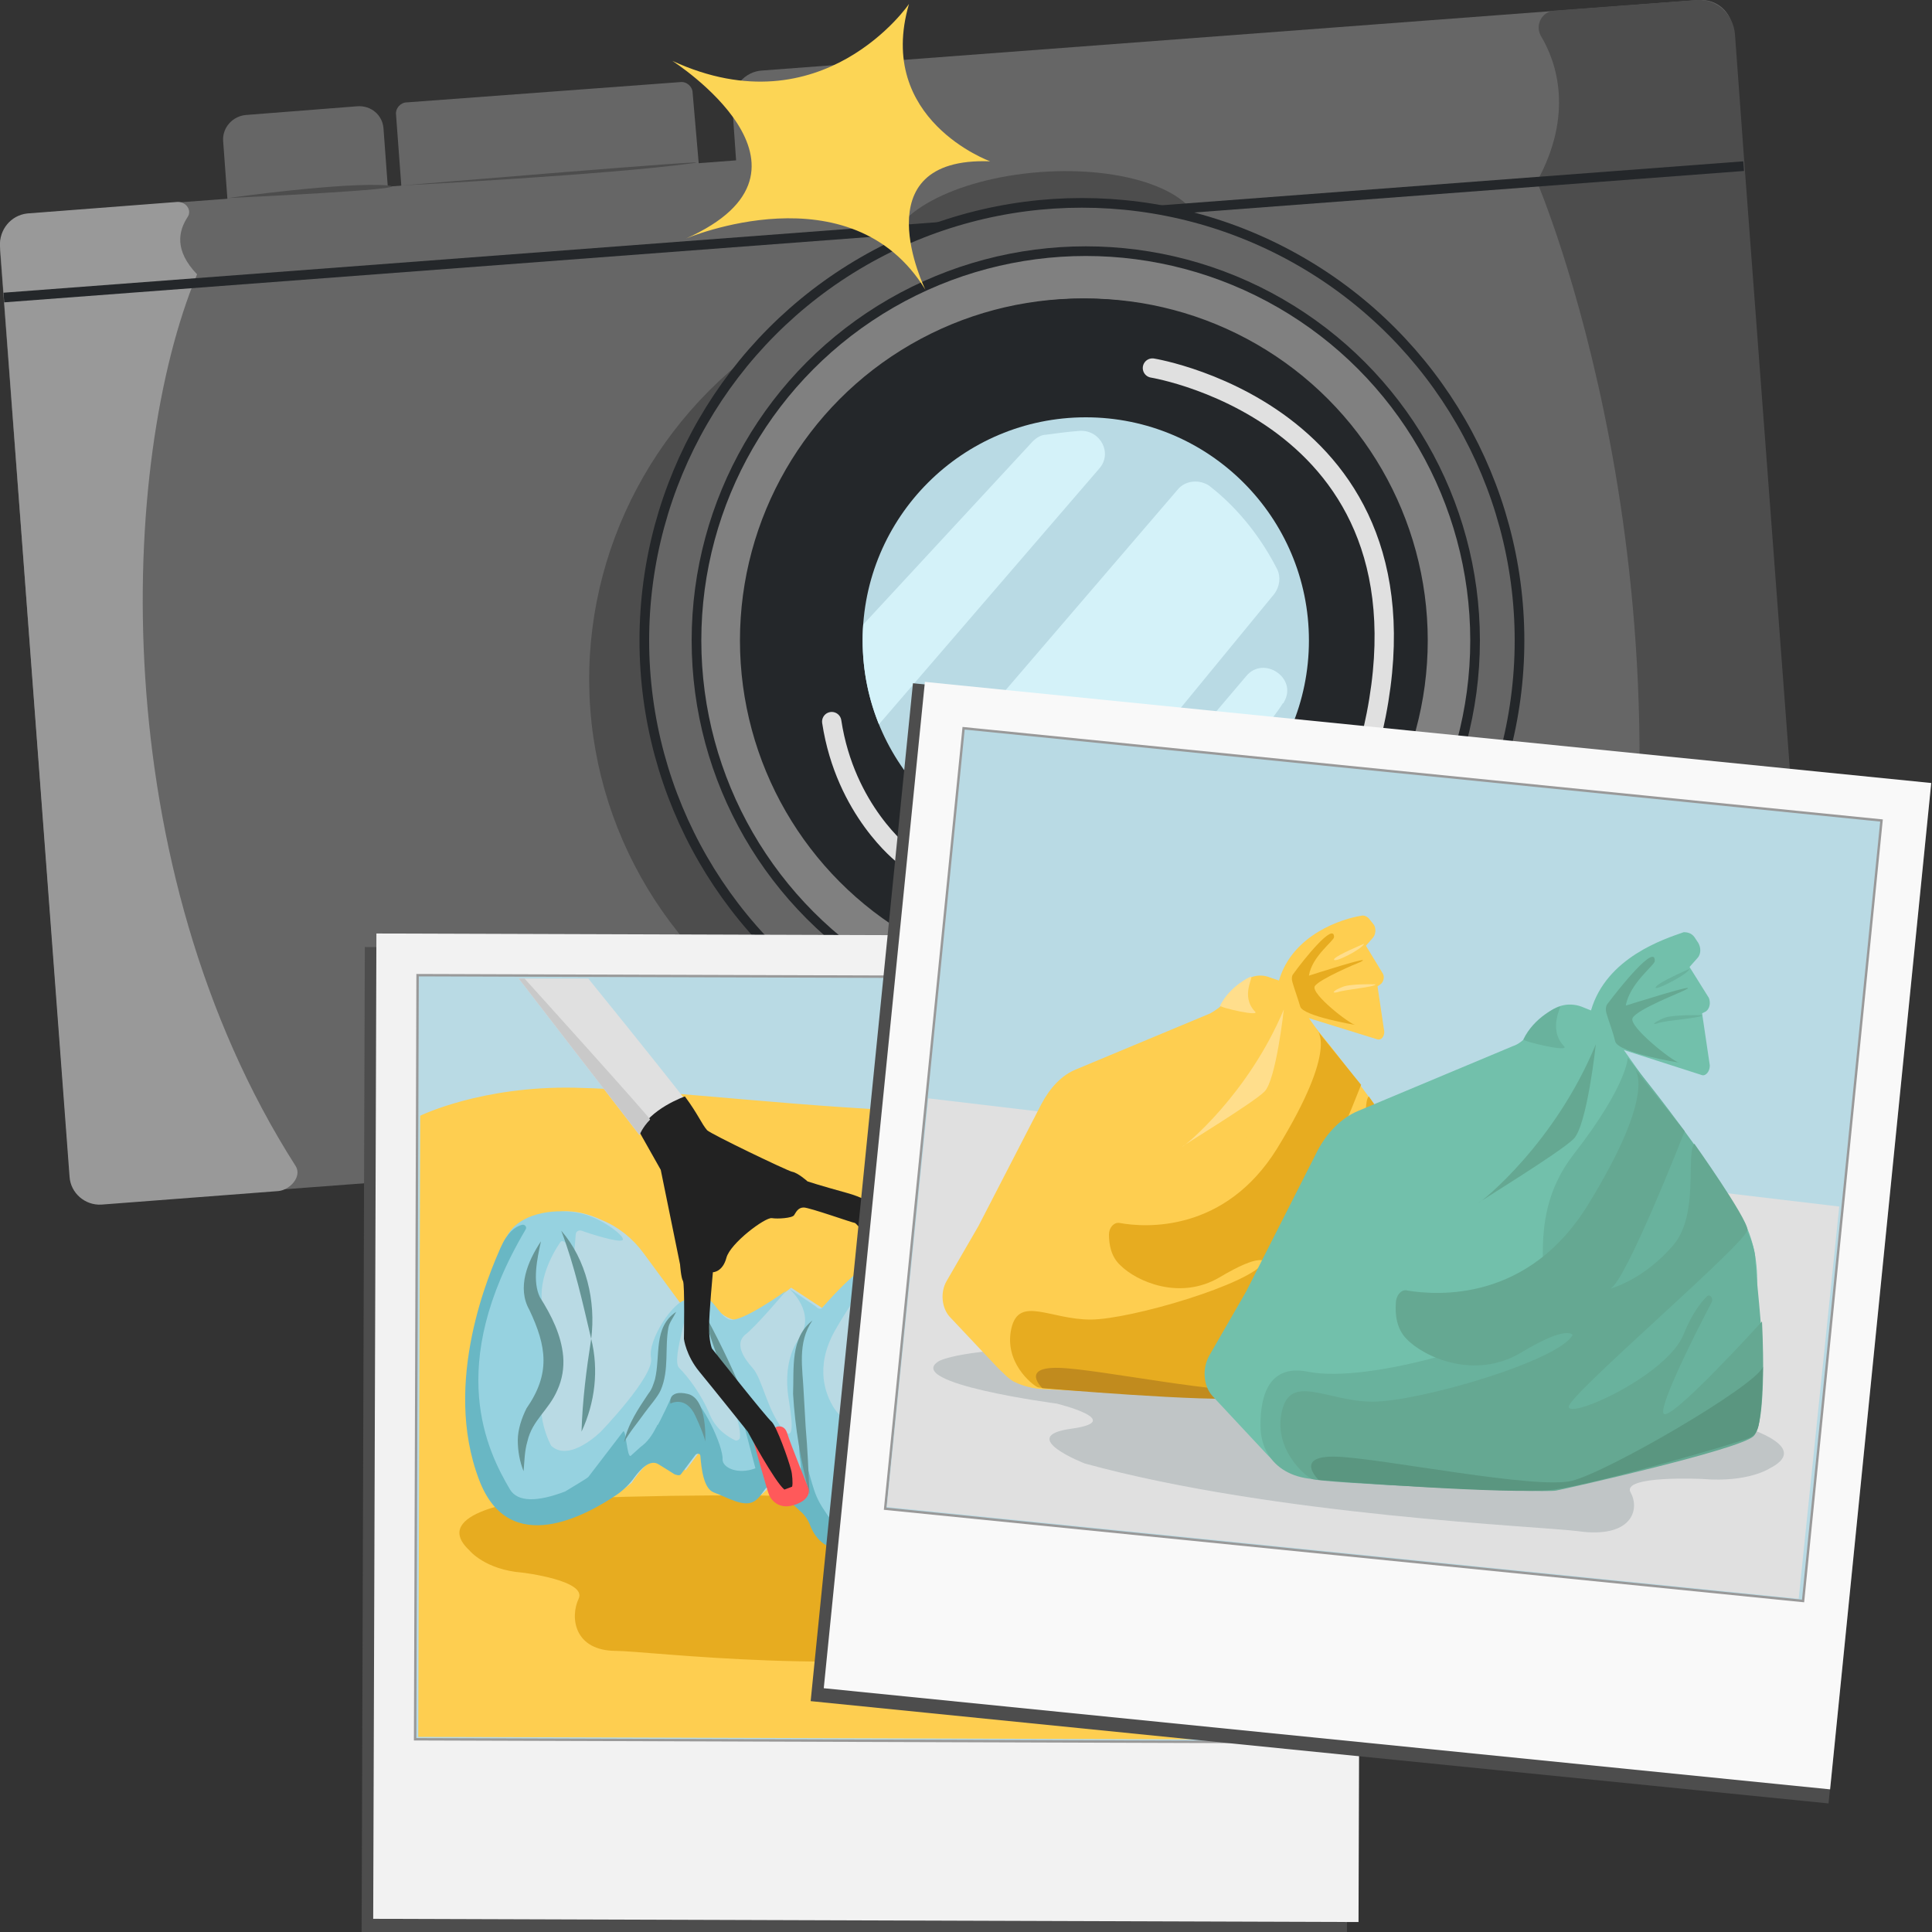 <?xml version="1.0" encoding="utf-8"?>
<!-- Generator: Adobe Illustrator 27.3.1, SVG Export Plug-In . SVG Version: 6.00 Build 0)  -->
<svg version="1.1" id="Livello_1" xmlns="http://www.w3.org/2000/svg" xmlns:xlink="http://www.w3.org/1999/xlink" x="0px" y="0px"
	 viewBox="0 0 200 200" style="enable-background:new 0 0 200 200;" xml:space="preserve">
<rect x="0" y="0" width="200" height="200" fill="#333333" stroke="none"/>
<style type="text/css">
	.st0{fill:#666666;}
	.st1{fill:#B9DAE4;}
	.st2{fill:#999999;}
	.st3{fill:#4D4D4D;}
	.st4{fill:none;stroke:#24272A;stroke-miterlimit:10;}
	.st5{fill:#666666;stroke:#24272A;stroke-miterlimit:10;}
	.st6{fill:#808080;stroke:#24272A;stroke-miterlimit:10;}
	.st7{fill:#24272A;stroke:#24272A;stroke-miterlimit:10;}
	.st8{fill:none;stroke:#E0E0E0;stroke-width:2;stroke-linecap:round;stroke-linejoin:round;stroke-miterlimit:10;}
	.st9{clip-path:url(#SVGID_00000002384045040425797370000016666430444292816046_);fill:#D4F2F9;}
	.st10{fill:#FCD555;}
	.st11{fill:#F2F2F2;}
	.st12{fill:#B9DAE4;stroke:#999999;stroke-width:0.25;stroke-miterlimit:10;}
	.st13{fill:#FECE50;}
	.st14{fill:none;stroke:#669596;stroke-linecap:round;stroke-linejoin:round;stroke-miterlimit:10;}
	.st15{fill:#E7AC20;}
	.st16{fill:#96D2E0;}
	.st17{fill:#69B7C4;}
	.st18{fill:#669596;}
	.st19{fill:#E0E0E0;}
	.st20{fill:#FF595A;}
	.st21{fill:#222222;}
	.st22{fill:#C9C9C9;}
	.st23{fill:#F9F9F9;}
	.st24{opacity:0.31;}
	.st25{fill:#77878C;}
	.st26{fill:#FFDE8C;}
	.st27{fill:#C18B1E;}
	.st28{fill:#72C0AB;}
	.st29{fill:#65A892;}
	.st30{fill:#69B29D;}
	.st31{fill:#5A9680;}
</style>
<g>
	<g>
		<g>
			<path class="st0" d="M175.9,0l-97,7.3c-1.8,0.1-3.2,1.7-3.1,3.6l0.4,5.7L3.3,22.1c-2,0.1-3.5,1.9-3.3,3.8l7.2,95.3
				c0.1,2,1.9,3.5,3.8,3.3l173-13c2-0.1,3.5-1.9,3.3-3.8l-6.9-91.6l-0.3-3.7l-0.7-9.2C179.3,1.2,177.7-0.1,175.9,0z"/>
			<path class="st0" d="M72.4,17.7L41.6,20L41,11.9c-0.1-0.7,0.5-1.3,1.1-1.3l28.3-2.1c0.7-0.1,1.3,0.5,1.3,1.1L72.4,17.7z"/>
			<path class="st0" d="M37,11l-11.5,0.9c-1.4,0.1-2.5,1.3-2.4,2.7l0.5,6.8l16.6-1.3l-0.5-6.8C39.6,11.9,38.4,10.9,37,11z"/>
			<circle class="st1" cx="83.3" cy="16" r="2.8"/>
		</g>
		<path class="st2" d="M19.4,22.5c-0.9,1.4-1.4,3.4,1,5.9c-8.1,19.4-9.6,61.3,10.2,92.3c0.7,1.1-0.6,2.5-1.8,2.6l-18.3,1.4
			c-1.7,0.1-3.2-1.2-3.3-2.9L0,25.5c-0.1-1.7,1.1-3.2,2.8-3.4l15.6-1.2C19.3,20.9,19.9,21.8,19.4,22.5z"/>
		<path class="st3" d="M159.5,3.7c1.7,2.8,3.4,8.2-0.4,15.1l21.5-1.6l-1-13.7c-0.2-2.1-1.9-3.6-3.9-3.5l-14.8,1.1
			C159.6,1.2,158.9,2.6,159.5,3.7z"/>
		<path class="st3" d="M159.1,18.8c0,0,17.6,41,7.5,91.8c-0.2,1.1,0.7,2.1,1.8,2l15.9-1.2c1.8-0.1,3.2-1.7,3.1-3.6l-6.8-90.6
			L159.1,18.8z"/>
		<g>
			
				<ellipse transform="matrix(0.997 -7.522886e-02 7.522886e-02 0.997 -4.987 8.055)" class="st3" cx="104.4" cy="70.2" rx="43.4" ry="42.6"/>
			
				<ellipse transform="matrix(0.997 -7.522886e-02 7.522886e-02 0.997 -1.576 8.209)" class="st3" cx="108.2" cy="25" rx="16.1" ry="7.2"/>
		</g>
		<g>
			<line class="st4" x1="0.4" y1="30.8" x2="180.5" y2="17.2"/>
			<g>
				<g>
					<circle class="st5" cx="112" cy="66.3" r="45.3"/>
					<circle class="st6" cx="112.4" cy="66.3" r="40.3"/>
					<circle class="st4" cx="112.4" cy="66.3" r="34.9"/>
				</g>
				<circle class="st7" cx="112" cy="66.3" r="34.9"/>
				<circle class="st1" cx="112.4" cy="66.3" r="23.1"/>
				<path class="st8" d="M93.5,88.5c0,0-6-4.6-7.4-13.8"/>
				<path class="st8" d="M119.3,38.1c0,0,32.2,5.2,22,40.7"/>
				<g>
					<defs>
						<circle id="SVGID_1_" cx="112.4" cy="66.3" r="23.1"/>
					</defs>
					<clipPath id="SVGID_00000026881044844799834580000017078793528872065468_">
						<use xlink:href="#SVGID_1_"  style="overflow:visible;"/>
					</clipPath>
					<path style="clip-path:url(#SVGID_00000026881044844799834580000017078793528872065468_);fill:#D4F2F9;" d="M88.3,65.8
						l18.6-20.1c0.4-0.4,0.9-0.7,1.4-0.7c0.8-0.1,2.1-0.3,3.5-0.4c2.1-0.1,3.4,2.3,2,3.9l-23,26.7c-0.6,0.7-0.7,1.6-0.4,2.4
						c0.4,1,1,2.3,1.9,3.4c0.9,1.1,2.7,1.1,3.6,0l26-30.3c0.8-1,2.3-1.1,3.3-0.4c1.8,1.4,4.7,4.1,7,8.6c0.4,0.8,0.3,1.8-0.3,2.6
						L109,89.4c0,0,0.8,0.4,1.7,0.5c0.8,0.1,1.6-0.2,2.1-0.8L129,70c1.8-2.2,5.4,0.2,3.9,2.7c0,0,0,0.1-0.1,0.1
						c-2,3.3-13.3,15.9-13.3,15.9s-4.3,4.8-13.3,3.8c-3.5-0.4-20.9-8.9-18.5-25.4C87.7,66.7,87.9,66.2,88.3,65.8z"/>
				</g>
			</g>
		</g>
		<path class="st3" d="M23.6,20.5c0,0,12.1-1.7,16.6-1.3C43.4,19.6,23.6,20.5,23.6,20.5z"/>
		<path class="st3" d="M41.6,19.2c0,0,34.6-2.9,30.1-2.3C62.9,18.1,41.6,19.2,41.6,19.2z"/>
		<path class="st10" d="M69.6,6.3c0,0,17.5,11.2,1.4,18.4c0,0,17.1-7.3,24.8,5.3c0,0-6.8-13.8,6.7-13.3c0,0-11.9-4.3-8.4-16.3
			C94.2,0.3,85.2,13.5,69.6,6.3z"/>
	</g>
	<g>
		
			<rect x="37.6" y="98.2" transform="matrix(1 3.253273e-03 -3.253273e-03 1 0.486 -0.288)" class="st3" width="102" height="102"/>
		
			<rect x="38.8" y="96.8" transform="matrix(1 3.253273e-03 -3.253273e-03 1 0.481 -0.291)" class="st11" width="102" height="102"/>
		
			<rect x="43.1" y="101.1" transform="matrix(1 3.253273e-03 -3.253273e-03 1 0.458 -0.291)" class="st12" width="93.1" height="79.1"/>
		<path class="st13" d="M43.5,115.5c0,0,6.3-3.1,16-2.9s24.4,2.2,37.9,2.5c13.5,0.2,30-2.2,38.6-1.1l0,66.1l-92.7-0.3L43.5,115.5z"
			/>
		<g>
			<g>
				<g>
					<g>
						<g>
							<path class="st15" d="M118.1,160.5c0,0-6.8-7.7-63.4-5.2c0,0-10.4,1.2-6.1,5.2c0,0,1.6,2,5.5,2.3c0,0,6.7,0.8,5.8,2.7
								s-0.5,5.4,3.9,5.4c3.2,0,25,2.8,41.2-0.5c0,0,6-2.1,1.5-3.9c-4.5-1.8,1.5-2.7,1.5-2.7S120.9,163.7,118.1,160.5z"/>
						</g>
					</g>
				</g>
			</g>
			<g>
				<path class="st1" d="M106.8,139.1l-7-7.4c0,0-1.1-0.4-1.5,0.8l-6.6-2.1c0,0-0.5-0.8-2.2,0.8c-1.8,1.5-4.4,4.2-4.4,4.2l-3.2-2.1
					c0,0-4.4,3.6-6,3.3c-1.6-0.4-2.7-2.3-2.7-2.3s-0.6-0.3-0.9,0.2c0,0-0.6-0.4-1.8,0.5l-3.9-5.3c-1.1-1.5-2.6-2.7-4.3-3.4
					c-1.5-0.7-3.4-1.2-5-0.7c-3.2,1-3.7,0.7-4.7,3.1c-1,2.4-6.1,13.8-2.2,24s15,0.8,15,0.8s2.1-3.4,3.6-2.5c1.5,1,2,1.2,2,1.2
					l2.3-3.1c0,0-0.1,4.4,1.4,4.9s2.9,1.5,4,0.8c1.1-0.7,1.3-2.1,2.4-1.1c1.1,1,3.3,3,3.3,3s0.4,2.5,2.4,3.1c2,0.6,6,2.9,7.2,2.9
					s3.5-0.3,7.2-3.2c3.7-3,6.5-5.6,6.5-5.6l3.3-0.8c0,0,0.4,1.9,2.1,0.2l1.8-0.2c0,0,0.5,1.8,2,0.6c1.5-1.2,0.4-11.1,0.4-11.1
					s-1.5-6.5-3.4-5l-0.6,0.8l-2.1,0.3c0,0-0.7-1.2-1.5-0.7c-0.9,0.6-1.3,1.1-1.3,1.1L106.8,139.1z"/>
				<path class="st16" d="M113.9,146.1c0,0-0.4,2.4-1,0.2c0,0-1.7,2.1-2.8,0c0,0-1.2,1.2-2-0.8c0,0-0.1,5.5-1.5,4.6
					c-1.2-0.8-1.2-3.8-1.2-3.8s0.2,3.2-1,4.5c-1.2,1.3-6.7,4.5-6.7,4.5s-2.8,1.6-3.3-2.2s-0.9-10.4,1.7-15.7c0,0-3.8,6.4-3.6,12.6
					c0,0.7-0.7,1.1-1.3,0.8c-0.2-0.1-0.5-0.4-0.7-0.7c-1.2-1.6-3.4-3.1-4.2-4.4c-0.8-1.3-2-4.1,0.1-7.9c2.1-3.7,4.9-7.3,4.6-7.4
					c-0.4-0.2-2.7,1.3-5.9,5c-0.2,0.2-0.5,0-0.7-0.2l-2.7-1.8c0,0,2.9,2.5,1,5.2c-1.9,2.7-1,6.4-1,6.6s0.9,4.7-0.7,2.7
					c-1.6-2-2.1-5.2-3.1-6.3s-1.8-2.5-0.8-3.4c1.1-0.8,4.3-4.6,4.3-4.6s-4.7,3.4-5.9,3c-1.2-0.4-1.8-2.9-3.4-2.3
					c-1.4,0.6,4.8,11.6,4.5,14.5c0,0.2-0.3,0.4-0.5,0.3c-0.6-0.3-1.9-1-2.6-2.6c-0.9-2.2-2.3-4-3.2-4.9c-0.9-0.9,1.5-7,0.7-7
					c-1.2,0-4,4.1-3.6,6c0.3,1.9-5.2,7.6-5.2,7.6s-3.2,3.2-5.1,1.5c-0.1,0-1.9-3.7-0.6-5.8s0.9-4.6-0.2-8.2c-0.9-2.9,1-6.1,1.7-7.1
					c0.1-0.2,0.4-0.1,0.5,0l0.9,1.6l0.2-2.4c0-0.3,0.3-0.5,0.6-0.4c1.1,0.4,3.7,1.2,4.2,1c0.6-0.2-2-2.3-4.3-2.8s-5.9-0.2-7.4,2
					c-1.7,2.4-6.6,16.6-3.2,23.1s4.7,7,7.4,6.5c2.7-0.5,12.9-8.6,12.9-8.6l3.4-0.2l1.7,4.3l3.1,0.6l3.3-0.8l3.1,4.2l7.5,4l6.9-1.1
					l11-7.3l5.9,1.2C115.8,153.7,113.4,151,113.9,146.1z"/>
				<path class="st17" d="M66.3,149.8c0.7-0.5,1.2-1.2,1.6-2c0.1-0.1,0.1-0.3,0.2-0.3c0.2-0.3,1.3-2.6,1.4-2.9
					c0.2-0.4,0.9-0.2,2,0.1c1.1,0.2,3.4,5,3.3,6.4c0,0.8,1.5,1.6,3.4,0.9l-2-7.6c0.9,0.3,5.9,8.6,6.6,8c0.4-0.3-0.4-2.6,0.1-3
					c1.5,5.3,1.3,5.3,2.8,7.5c0.6,0.9,5.6,2.5,7.3,3.1c0.2,0,0.3-0.1,0.3-0.2l-0.3-4c0-0.2,0.2-0.4,0.3-0.3c1.2,0.9,1.3,3.7,3.3,3.5
					c3-0.3,8-4.6,9.4-5.5c0.4-0.2,0.5-0.2,0.9-0.5c0.4-0.3,1.2-0.8,1.6-1c0.3-0.2,0.9,0.5,1.2,0.4c0.9-0.3,1.4,0.1,1.3-0.7
					c-0.3-0.9,1.7-1,2.4-1.1c0.4,1.1,0.9,2.1,1.3,2.6c0.4,0.6,0.6,1,1.4,0.7l0.8-0.4c-0.1,0.4-0.5,0.6-1,0.9
					c-0.1,0.1-0.2,0.1-0.3,0.1c-1,0.2-1.4-0.9-1.4-0.9l-1.8,0.2c-1.7,1.6-2.1-0.2-2.1-0.2l-2.6,0.7c-0.2,0.1-0.4,0.1-0.5,0.3
					c-0.8,0.7-3.6,2.9-6.7,5.3c-3.7,3-6,3.3-7.2,3.2c-1.2,0-5.2-2.3-7.2-2.9c-1.3-0.4-1.9-1.5-2.2-2.2c-0.2-0.6-0.6-1.2-1.1-1.6
					c-0.7-0.7-1.8-1.6-2.5-2.2c-1.1-1-1.1,0.5-2.2,1.2c-1.1,0.7-2.8-0.4-4.2-0.9c-1.1-0.4-1.3-2.6-1.4-3.8c0-0.2-0.3-0.3-0.5-0.1
					l-1.5,2c-0.1,0.2-0.5,0.1-0.7,0c-0.3-0.2-0.8-0.5-1.6-1c-0.9-0.6-1.9,0.5-2.5,1.3c-0.5,0.7-1.1,1.3-1.8,1.8
					c-3.1,2.1-11.2,6.7-14.3-1.5c-3.9-10.2,1.2-21.7,2.2-24c0.7-1.6,1.5-2.2,2.2-2.4c0.3-0.1,0.6,0.2,0.4,0.5
					c-8.4,14.2-3.9,23-1.6,26.9c0.8,1.3,2.8,1.3,5.7,0.2c0.3-0.2,2.2-1.3,2.4-1.5l3.6-4.7c0.3-0.4,0.4,2.8,0.8,2.5L66.3,149.8z"/>
				<g>
					<path class="st18" d="M95.9,138c-2.9,5.9-2.5,12.8-1.9,19.1c0.1,0.9,0.2,1.9,0.3,2.8C92.2,152.9,91.3,144.1,95.9,138L95.9,138z
						"/>
				</g>
				<g>
					<path class="st18" d="M84.1,136.7c-1.6,2.3-1,5-0.9,7.5c0,0,0.2,3.5,0.2,3.5c0.2,2.3,0.3,4.7,0.4,7c-0.9-3.4-1.5-6.9-1.7-10.4
						C82.2,141.6,81.8,138.5,84.1,136.7L84.1,136.7z"/>
				</g>
				<g>
					<path class="st18" d="M80,153c-3.1-5.6-5.6-11.5-7.4-17.6C75.7,141,78.2,146.8,80,153L80,153z"/>
				</g>
				<path class="st18" d="M73,149.3c0,0,0.3-4.5-1.8-5s-1.8,1-1.8,1s1.6-0.9,2.6,1.3C73.1,149,73,149.3,73,149.3z"/>
				<g>
					<path class="st18" d="M70,135.8c-0.3,0.6-0.7,1.1-0.8,1.6c-0.4,2.1,0.1,4.4-0.8,6.5c-0.3,0.7-1.2,1.7-1.7,2.4
						c-0.7,1-1.5,1.9-2.1,3c0.4-1.9,1.5-3.5,2.5-5c0.4-0.5,0.5-0.9,0.7-1.5C68.4,140.3,67.6,137.4,70,135.8L70,135.8z"/>
				</g>
				<g>
					<path class="st18" d="M61.2,138.6c0.8,3.2,0.4,6.6-1,9.6C60.3,144.9,60.7,141.8,61.2,138.6L61.2,138.6z"/>
				</g>
				<g>
					<path class="st18" d="M58.1,127.4c2.6,3,3.6,7.3,3.1,11.2C60.3,134.8,59.5,131.1,58.1,127.4L58.1,127.4z"/>
				</g>
				<g>
					<path class="st18" d="M56,128.5c-0.4,1.8-0.9,4.2-0.1,5.8c1.2,1.9,2.2,3.9,2.4,6.1c0.1,1.2-0.1,2.4-0.6,3.5
						c-0.9,2.1-2.6,3.1-3.1,5.3c-0.3,1-0.3,2-0.4,3.1c-0.4-1-0.6-2.1-0.6-3.2c0-1.1,0.4-2.3,0.9-3.3c2.5-3.6,2.1-6.4,0.3-10.2
						C53.5,133.3,54.6,130.6,56,128.5L56,128.5z"/>
				</g>
				<g>
					<g>
						<path class="st18" d="M113.1,139.6c0,4.5-0.1,9.2,1.9,13.4C112,149.3,112,144,113.1,139.6L113.1,139.6z"/>
					</g>
					<g>
						<path class="st18" d="M110.6,139.9c-0.9,4.6,0.3,9.1,1.9,13.4C109.9,149.5,108.6,144.2,110.6,139.9L110.6,139.9z"/>
					</g>
					<g>
						<path class="st18" d="M108.6,140c-0.9,4.6,0.3,9.1,1.9,13.4C108,149.6,106.7,144.3,108.6,140L108.6,140z"/>
					</g>
					<g>
						<path class="st18" d="M106,140.2c-0.8,4.5-0.5,9.3,1.9,13.4C104.6,150.1,104.1,144.5,106,140.2L106,140.2z"/>
					</g>
				</g>
			</g>
			<path class="st19" d="M53.7,101.3l12.5,16.2c1.3-2.7,4.7-3.7,4.7-3.7c-3.1-4-10-12.5-10-12.5L53.7,101.3z"/>
			<path class="st20" d="M80.4,147.7c0,0,0.8-0.3,1.1,0.7c0.3,1,2.2,5.7,2.2,5.7s0.4,1.1-1.5,1.7c-1.9,0.6-2.6-1-2.6-1.1
				c-0.1-0.1-1.6-5.5-1.6-5.5L80.4,147.7z"/>
			<path class="st21" d="M91.6,130.4c-1.3-1.9-3-3.8-3.1-3.8c-0.2,0-4.7-1.6-5.3-1.6c-0.6,0-0.8,0.5-1,0.8s-1.7,0.4-2.3,0.3
				c-0.7-0.1-4.3,2.6-4.7,4.1s-1.4,1.5-1.4,1.5s-0.4,4.2-0.4,5.7s0.3,2.2,0.3,2.2s5.6,7.1,6.2,7.6c0.5,0.5,1.7,3.8,2,5
				c0.1,0.3,0.2,1.4,0.1,1.7l-0.8,0.3c-1-0.8-3.8-6-3.8-6s-3.6-4.5-5-6.2c-1.4-1.7-1.6-3.4-1.6-3.4s0.1-5.7-0.1-6
				c-0.2-0.3-0.3-1.7-0.3-1.7l-2-9.8l-2.2-3.9c1-2.4,4.7-3.7,4.7-3.7c1.4,1.9,1.7,2.8,2.3,3.5c0.4,0.4,8.3,4.2,8.8,4.3
				c0.6,0.1,1.6,1,1.6,1s1.2,0.4,4.1,1.2c2.9,0.8,3.8,2.2,3.8,2.2s2.9,3.5,4.4,5.8"/>
			<path class="st22" d="M67.3,115.9c0.1-0.1-13-14.6-13-14.6l-0.6,0l12.5,16.2C66.2,117.5,66.5,116.7,67.3,115.9z"/>
		</g>
	</g>
	<g>
		
			<rect x="88.9" y="75.8" transform="matrix(0.995 0.1 -0.1 0.995 13.633 -13.581)" class="st3" width="105.9" height="105.9"/>
		
			<rect x="90.2" y="75.6" transform="matrix(0.995 0.1 -0.1 0.995 13.556 -13.655)" class="st23" width="104.7" height="104.7"/>
		
			<rect x="95.4" y="80" transform="matrix(0.995 0.1 -0.1 0.995 12.828 -13.752)" class="st12" width="95.5" height="81.2"/>
		<polygon class="st19" points="96.1,113.7 91.8,156 186.2,165.5 190.4,124.9 		"/>
		<g>
			<g class="st24">
				<g>
					<path class="st25" d="M97.2,140.9c0,0,9.3-5.5,79,5.6c0,0,12.7,2.6,7,5.5c0,0-2.2,1.5-7,1.1c0,0-8.4-0.4-7.4,1.4
						c1,1.8,0.1,4.8-5.5,4c-3.9-0.5-31.3-1.6-51-7c0,0-7.2-2.8-1.4-3.6c5.8-0.8-1.5-2.6-1.5-2.6S93.4,143.2,97.2,140.9z"/>
				</g>
			</g>
			<g>
				<path class="st13" d="M132.4,101.5l-0.9-0.3c-1.2-0.5-2.5-0.1-3.5,1.1l-1.3,1.5c-0.4,0.5-0.9,0.8-1.4,1.1l-13.9,5.8
					c-1.5,0.6-2.7,1.9-3.6,3.6l-6.5,12.6l-3.3,5.7c-0.7,1.2-0.5,2.8,0.3,3.7l4.9,5.2c1.3,1.4,3,2.2,4.7,2.3l19.3,0.9
					c1.4,0.1,2.7-0.1,4.1-0.5l14.8-4.3c0.7-0.2,1.2-1,1.2-1.9l0.1-12c0-2.4-0.6-4.6-1.8-6.3l-10.1-14.3l7.1,2.2
					c0.4,0.1,0.7-0.3,0.7-0.8l-0.7-4.7l0.3-0.2c0.3-0.2,0.5-0.8,0.2-1.2l-1.7-2.8l0.7-0.8c0.3-0.3,0.4-1,0.1-1.4l-0.4-0.5
					c-0.2-0.3-0.6-0.5-0.9-0.4C139,95.1,133.8,96.7,132.4,101.5z"/>
				<path class="st26" d="M132.9,104.5c0,0-0.8,7.3-2,8.5c-1.2,1.2-8.8,5.8-8.5,5.7S129.2,113.3,132.9,104.5z"/>
				<path class="st13" d="M146.3,139.3c2.7-1,1.2-11.4,0.9-15.3c0.3-4.1-11.5-18.2-11.5-18.2s0,2.4-4.9,8.7
					c-4.9,6.3-1.4,12.8-3.4,14.7c-2,1.8-14.8,5.9-20.5,4.9c-3.9-0.8-4.3,2.9-4.2,5.2c0.1,1.5,0.9,2.9,2.2,3.7
					c0.6,0.3,1.4,0.6,2.3,0.7c2.2,0.2,21.1,0.9,21.9,0.6c0.8-0.3,16-4.1,16-4.1"/>
				<path class="st15" d="M114.8,127.8c0-0.7,0.5-1.3,1.1-1.2c2.7,0.5,10.9,1,16.3-7.7c6.5-10.6,4.1-12.3,4.1-12.3l4.6,5.7
					c0,0-5.3,13.5-6.7,14.2c0,0,3-0.7,5.7-4c2.2-2.8,1-8.2,1.8-9c0,0,4.7,6.6,4.7,7.7c0,1.1-15.9,14.7-16,15.9
					c-0.1,1.2,8.8-2.8,10.3-6.5c0.7-1.8,1.5-2.8,2.1-3.4c0.3-0.3,0.6,0.1,0.4,0.5c-1.5,2.8-4.7,9.2-4.4,10c0.4,1.1,8.9-8.2,8.9-8.2
					s0.5,9.2-0.7,10.3c-1.4,1.2-16.4,4.6-17.7,4.8c-1.3,0.2-21.3-0.7-21.9-1c-0.6-0.3-3.5-2.6-2.7-6.1c0.8-3.4,4-0.9,8.2-0.9
					c4.1,0,16.7-3.7,18-6c0,0-0.4-0.9-4.6,1.6c-4.2,2.5-8.7,0.4-10.3-1.2C115,130.1,114.8,128.8,114.8,127.8z"/>
				<path class="st27" d="M107.9,143.7c0,0-2.3-2.2,1.7-2.1c4.1,0.1,17.8,3,21,2.2c3.2-0.8,16.5-8.5,17.2-10.2c0,0-0.1,2.7-0.2,3.8
					c-0.1,1,0,2.2-1,2.6c-0.9,0.4-13.8,4.2-17.6,4.7C125.3,145.2,107.9,143.7,107.9,143.7z"/>
				<path class="st15" d="M133.8,101.7c-0.1-0.3-0.1-0.7,0.1-0.9c1-1.4,4.2-5.4,4.2-3.8c0,0.4-2.3,2-2.6,4c0,0,7.1-2.3,5.3-1.4
					c-0.3,0.1-4.3,1.8-4.7,2.5c-0.4,0.8,3.6,3.9,4.2,4c0,0-5.4-0.9-5.7-1.9C134.4,103.5,134,102.4,133.8,101.7z"/>
				<path class="st26" d="M142.4,101.9c0,0-2.7-0.1-3.5,0.3c-0.8,0.3-1.2,0.7-0.4,0.5C139.4,102.4,142.3,102.2,142.4,101.9z"/>
				<path class="st26" d="M141.2,97.7c0,0-2.9,1.2-3.1,1.6C138,99.8,141.1,98.2,141.2,97.7z"/>
				<path class="st26" d="M126.3,104.1c-0.1,0.2,4.3,1.2,3.6,0.6c-1.5-1.6-0.1-3.6-0.4-3.6C129.4,101.1,127.3,102.1,126.3,104.1z"/>
			</g>
			<g>
				<path class="st28" d="M164.7,104.6l-1-0.4c-1.4-0.5-2.9-0.1-4,1.2l-1.5,1.7c-0.5,0.6-1,1-1.6,1.2l-16,6.7
					c-1.7,0.7-3.2,2.2-4.2,4.1l-7.4,14.6l-3.8,6.6c-0.8,1.4-0.6,3.2,0.3,4.2l5.6,6c1.5,1.6,3.4,2.5,5.4,2.6l22.2,1
					c1.6,0.1,3.1-0.1,4.7-0.6l17-4.9c0.8-0.2,1.4-1.2,1.4-2.2l0.1-13.9c0-2.7-0.7-5.3-2.1-7.3l-11.7-16.5l8.1,2.6
					c0.4,0.1,0.8-0.4,0.8-1l-0.8-5.4l0.4-0.2c0.4-0.3,0.5-0.9,0.3-1.4l-2-3.2l0.8-0.9c0.4-0.4,0.4-1.1,0.1-1.6l-0.4-0.6
					c-0.3-0.4-0.7-0.5-1.1-0.5C172.3,97.2,166.3,99.1,164.7,104.6z"/>
				<path class="st29" d="M165.2,108.1c0,0-0.9,8.4-2.3,9.8c-1.4,1.4-10.1,6.7-9.8,6.6C153.5,124.3,161,118.3,165.2,108.1z"/>
				<path class="st30" d="M180.7,148.2c3.1-1.2,1.3-13.2,1-17.7c0.3-4.7-13.2-21-13.2-21s0,2.8-5.6,10s-1.6,14.8-3.9,16.9
					c-2.3,2.1-17.1,6.9-23.6,5.6c-4.5-0.9-5,3.3-4.9,6c0.1,1.8,1,3.4,2.6,4.3c0.7,0.4,1.6,0.7,2.7,0.8c2.5,0.3,24.3,1,25.2,0.7
					c1-0.4,18.5-4.8,18.5-4.8"/>
				<path class="st29" d="M144.5,134.9c0-0.8,0.6-1.5,1.2-1.3c3.1,0.5,12.5,1.2,18.7-8.9c7.5-12.2,4.7-14.2,4.7-14.2l5.3,6.6
					c0,0-6.1,15.6-7.7,16.3c0,0,3.5-0.9,6.6-4.6c2.6-3.2,1.2-9.4,2.1-10.4c0,0,5.4,7.6,5.5,8.9c0,1.3-18.3,16.9-18.5,18.3
					c-0.1,1.4,10.2-3.2,11.9-7.5c0.8-2,1.7-3.2,2.4-3.9c0.3-0.3,0.7,0.2,0.5,0.6c-1.7,3.2-5.4,10.6-5,11.5
					c0.5,1.2,10.2-9.5,10.2-9.5s0.6,10.6-0.9,11.9c-1.6,1.4-18.9,5.3-20.4,5.6s-24.6-0.8-25.3-1.2c-0.7-0.3-4-3.1-3.1-7
					c0.9-4,4.7-1,9.4-1c4.8,0,19.2-4.2,20.7-6.9c0,0-0.5-1.1-5.3,1.8c-4.8,2.9-10.1,0.5-11.9-1.4
					C144.6,137.6,144.4,136.1,144.5,134.9z"/>
				<path class="st31" d="M136.5,153.2c0,0-2.7-2.6,2-2.4c4.7,0.2,20.5,3.4,24.2,2.5c3.7-0.9,19-9.8,19.8-11.8c0,0-0.1,3.2-0.2,4.3
					c-0.2,1.2-0.1,2.5-1.1,3s-15.9,4.8-20.3,5.4S136.5,153.2,136.5,153.2z"/>
				<path class="st29" d="M166.3,104.9c-0.1-0.4-0.1-0.8,0.2-1.1c1.2-1.6,4.9-6.2,4.8-4.3c0,0.4-2.6,2.3-3,4.6c0,0,8.2-2.6,6.1-1.6
					c-0.3,0.2-5,2-5.4,2.9c-0.4,0.9,4.2,4.5,4.8,4.6c0,0-6.3-1-6.6-2.2C167,106.9,166.5,105.6,166.3,104.9z"/>
				<path class="st30" d="M176.2,105.1c0,0-3.1-0.1-4,0.3s-1.4,0.8-0.5,0.5S176.1,105.4,176.2,105.1z"/>
				<path class="st30" d="M174.9,100.3c0,0-3.3,1.4-3.5,1.9C171.1,102.7,174.7,100.9,174.9,100.3z"/>
				<path class="st30" d="M157.7,107.6c-0.1,0.2,4.9,1.4,4.2,0.7c-1.7-1.8-0.2-4.2-0.4-4.1C161.2,104.2,158.8,105.3,157.7,107.6z"/>
			</g>
		</g>
	</g>
</g>
</svg>
